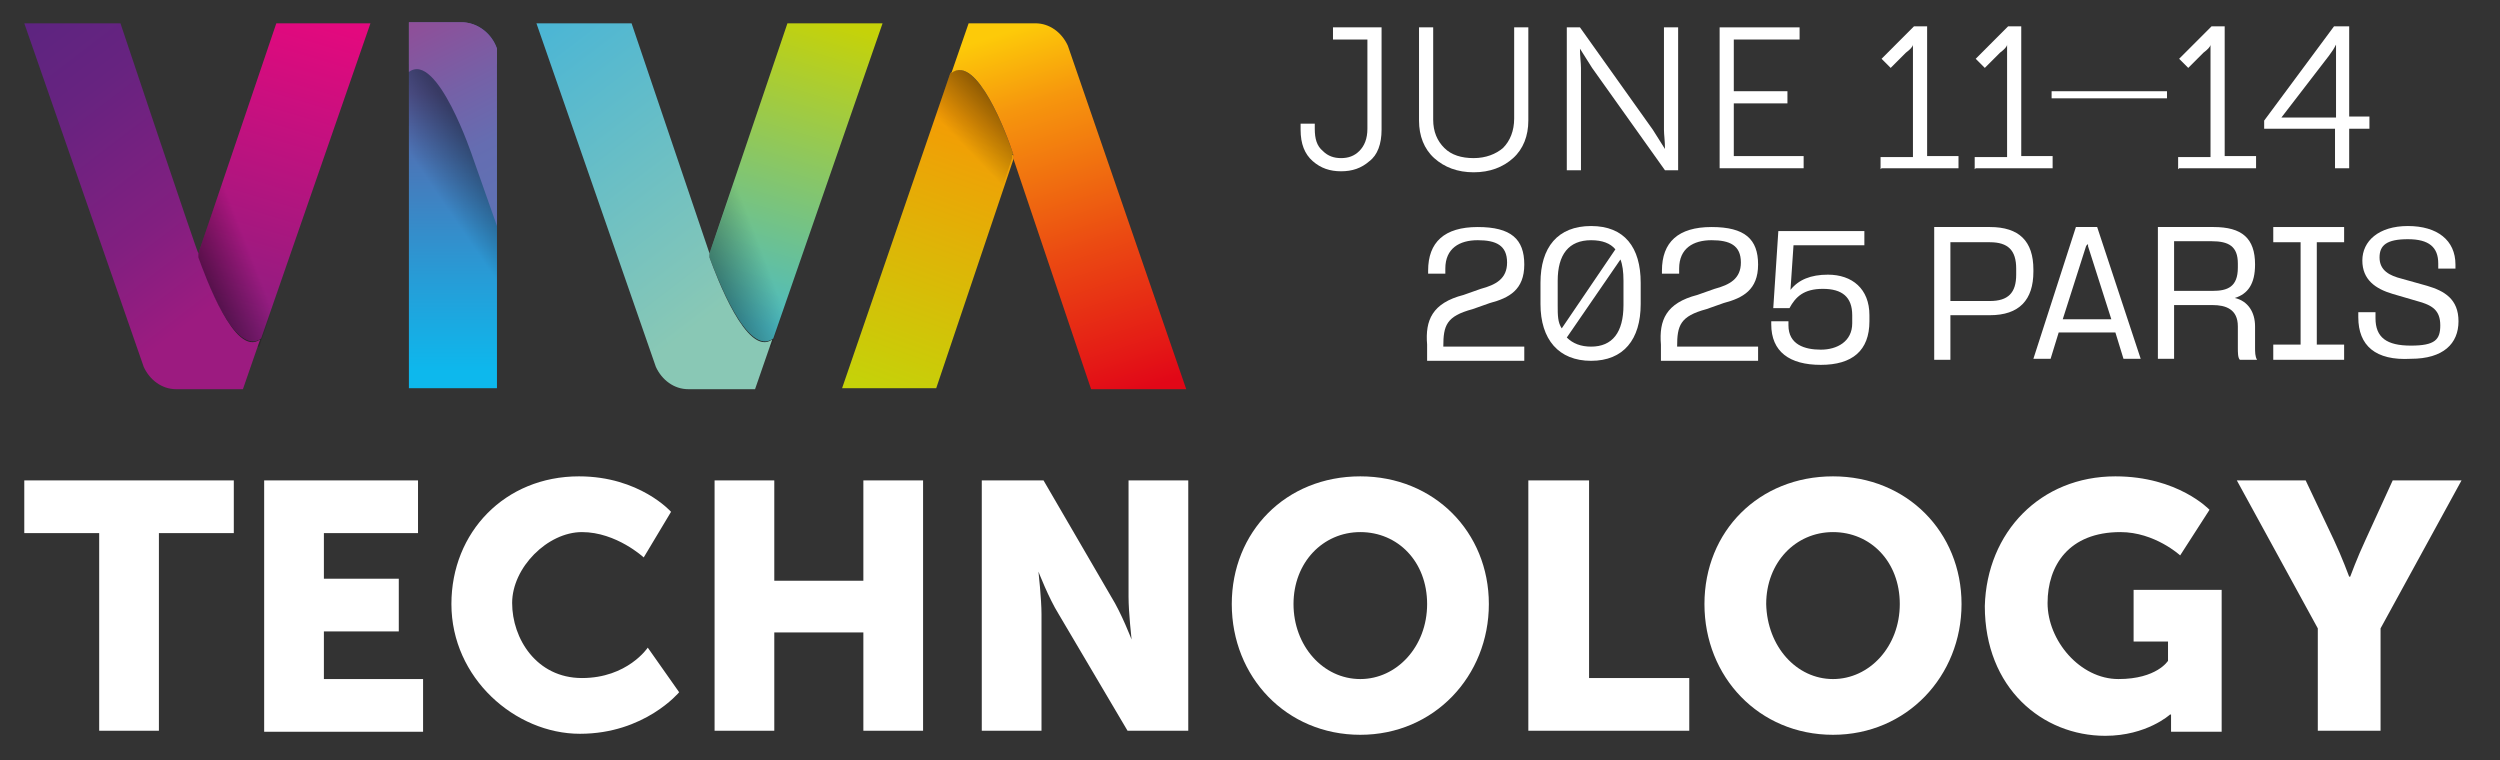 <svg width="296" height="90" viewBox="0 0 296 90" fill="none" xmlns="http://www.w3.org/2000/svg">
<rect x="0" y="0" width="296" height="90" fill="#333333" stroke="none"/>
<path d="M32.715 2.76L23.488 30H23.368V30.48C24.207 32.64 27.802 42.36 30.918 40.08L43.861 2.76H32.715Z" fill="url(#paint0_linear_21556_70861)"/>
<path d="M30.318 25.559V25.079C30.198 25.079 27.682 17.52 27.682 17.52L23.487 30H23.368L22.289 33.599L24.925 41.039H30.678L33.674 32.52C31.996 30 30.798 26.64 30.318 25.559Z" fill="url(#paint1_linear_21556_70861)"/>
<path d="M23.488 30.48V30C23.368 30 14.261 2.76 14.261 2.76H2.876L17.017 43.44C17.736 45 19.174 46.08 20.852 46.08H28.761L30.798 40.2C27.802 42.36 24.327 32.76 23.488 30.48Z" fill="url(#paint2_linear_21556_70861)"/>
<path d="M58.84 5.76C58.241 3.96 56.563 2.64 54.646 2.64H48.414V45.96H58.84V5.76Z" fill="url(#paint3_linear_21556_70861)"/>
<path d="M58.84 7.561H48.414V23.401C52.009 21.841 56.084 34.321 56.084 34.321L58.84 42.121V7.561Z" fill="url(#paint4_linear_21556_70861)"/>
<path d="M58.84 5.76C58.241 4.08 56.683 2.76 54.885 2.64H48.414V8.52C51.77 6 55.964 18.6 55.964 18.6L58.84 26.76V5.76Z" fill="url(#paint5_linear_21556_70861)"/>
<path d="M93.232 2.76L84.005 30V30.48C84.844 32.64 88.439 42.36 91.555 40.08L104.497 2.76H93.352H93.232Z" fill="url(#paint6_linear_21556_70861)"/>
<path d="M90.957 25.559V25.079L88.32 17.52L84.006 30L82.928 33.599L85.564 41.039H91.316L94.312 32.52C92.635 30 91.436 26.64 91.077 25.559H90.957Z" fill="url(#paint7_linear_21556_70861)"/>
<path d="M84.005 30.48V30L74.778 2.76H63.513L77.654 43.44C78.373 45 79.811 46.08 81.488 46.08H89.398L91.435 40.2C88.439 42.36 84.844 32.76 84.005 30.48Z" fill="url(#paint8_linear_21556_70861)"/>
<path d="M119.957 18.24C119.238 16.08 115.643 6.36 112.527 8.64L99.704 45.96H110.849L120.077 18.6L119.837 18.24H119.957Z" fill="url(#paint9_linear_21556_70861)"/>
<path d="M119.957 18.24C119.238 16.08 115.643 6.36 112.527 8.64L109.891 16.2C111.449 18.72 112.647 21.96 113.006 23.16V23.64L115.643 31.2L119.837 18.72V18.24H119.957Z" fill="url(#paint10_linear_21556_70861)"/>
<path d="M119.958 18.24V18.72L129.185 46.08H140.45L126.429 5.4C125.71 3.84 124.272 2.76 122.594 2.76H114.685L112.647 8.64C115.643 6.36 119.239 15.96 119.958 18.24Z" fill="url(#paint11_linear_21556_70861)"/>
<path d="M173.285 34.92L175.322 34.2C177.119 33.72 178.438 33 178.438 31.08C178.438 29.04 177.119 28.44 174.962 28.44C172.805 28.44 171.127 29.4 171.127 31.8V32.4H169.09V32.04C169.09 28.68 171.008 26.88 174.962 26.88C178.917 26.88 180.475 28.32 180.475 31.32C180.475 34.32 178.677 35.28 176.4 35.88L174.363 36.6C171.247 37.44 170.888 38.52 170.888 41.04H180.475V42.72H168.97V40.8C168.731 37.92 169.57 35.88 173.285 34.92Z" fill="white"/>
<path d="M182.394 36.001V33.481C182.394 29.281 184.431 26.761 188.385 26.761C192.34 26.761 194.258 29.281 194.258 33.481V36.001C194.258 40.201 192.22 42.721 188.385 42.721C184.551 42.721 182.394 40.201 182.394 36.001ZM184.91 38.881L191.262 29.521C190.662 28.801 189.704 28.441 188.385 28.441C185.749 28.441 184.431 30.121 184.431 33.241V36.121C184.431 37.321 184.431 38.161 184.91 38.881ZM188.385 41.041C190.902 41.041 192.22 39.361 192.22 36.121V33.241C192.22 32.161 192.1 31.321 191.861 30.721L185.509 39.961C186.228 40.681 187.187 41.041 188.385 41.041Z" fill="white"/>
<path d="M200.968 34.92L203.005 34.2C204.803 33.72 206.121 33 206.121 31.08C206.121 29.04 204.803 28.44 202.646 28.44C200.489 28.44 198.811 29.4 198.811 31.8V32.4H196.774V32.04C196.774 28.68 198.691 26.88 202.646 26.88C206.601 26.88 208.158 28.32 208.158 31.32C208.158 34.32 206.361 35.28 204.084 35.88L202.047 36.6C198.931 37.44 198.571 38.52 198.571 41.04H208.158V42.72H196.654V40.8C196.414 37.92 197.253 35.88 200.968 34.92Z" fill="white"/>
<path d="M229.01 26.88H235.601C239.076 26.88 240.754 28.56 240.754 31.92V32.16C240.754 35.52 239.076 37.32 235.601 37.32H230.927V42.6H229.01V26.88ZM235.601 35.64C237.758 35.64 238.717 34.68 238.717 32.52V31.8C238.717 29.64 237.758 28.68 235.601 28.68H230.927V35.64H235.601Z" fill="white"/>
<path d="M245.787 26.88H248.304L253.457 42.48H251.42L250.461 39.36H243.75L242.791 42.48H240.754L245.787 26.88ZM249.981 37.8L247.225 29.16V28.92C247.105 28.92 246.985 29.16 246.985 29.16L244.229 37.8H249.981Z" fill="white"/>
<path d="M264.961 41.16V38.64C264.961 36.6 263.523 36.12 261.965 36.12H257.412V42.48H255.494V26.88H262.085C265.441 26.88 266.999 28.2 266.999 31.32C266.999 33.6 266.16 34.8 264.602 35.28C266.16 35.64 266.999 36.96 266.999 38.64V41.16C266.999 41.64 266.999 42.24 267.238 42.6H265.201C264.961 42.36 264.961 41.76 264.961 41.16ZM261.965 34.44C263.763 34.44 264.961 33.96 264.961 31.68V31.2C264.961 29.16 263.883 28.56 261.846 28.56H257.412V34.44H261.965Z" fill="white"/>
<path d="M269.155 40.8H272.391V28.68H269.155V26.88H277.544V28.68H274.308V40.8H277.544V42.6H269.155V40.8Z" fill="white"/>
<path d="M279.222 37.561V36.961H281.259V37.681C281.259 39.961 282.577 40.921 285.453 40.921C288.329 40.921 288.929 40.201 288.929 38.521C288.929 36.721 287.97 36.121 286.172 35.641L283.296 34.801C281.259 34.201 279.701 33.121 279.701 30.841C279.701 28.561 281.618 26.761 285.094 26.761C288.569 26.761 290.726 28.441 290.726 31.321V31.801H288.689V31.201C288.689 29.281 287.61 28.321 285.094 28.321C282.577 28.321 281.738 29.041 281.738 30.481C281.738 32.041 282.937 32.641 284.375 33.001L287.371 33.841C289.408 34.441 291.086 35.401 291.086 38.041C291.086 40.681 289.288 42.481 285.453 42.481C281.259 42.721 279.222 40.921 279.222 37.561Z" fill="white"/>
<path d="M221.34 37.2V38.04C221.34 41.52 219.303 43.2 215.588 43.2C211.873 43.2 209.716 41.64 209.716 38.4V38.04H211.753V38.52C211.753 40.8 213.67 41.4 215.588 41.4C217.505 41.4 219.303 40.44 219.303 38.28V37.32C219.303 35.16 218.104 34.2 215.828 34.2C213.551 34.2 212.592 35.16 211.873 36.48H209.955L210.555 27.36H220.741V29.04H212.352L211.993 34.32C212.951 33.12 214.39 32.52 216.427 32.52C219.303 32.52 221.34 34.2 221.34 37.32V37.2Z" fill="white"/>
<path d="M153.991 15.36V14.64H155.669V15.24C155.669 16.44 155.909 17.28 156.628 17.88C157.227 18.48 157.946 18.72 158.785 18.72C159.624 18.72 160.343 18.48 160.942 17.88C161.541 17.28 161.901 16.44 161.901 15.24V4.68H157.826V3.24H163.578V15.36C163.578 17.04 163.099 18.36 162.14 19.08C161.181 19.92 160.103 20.28 158.785 20.28C157.467 20.28 156.388 19.92 155.429 19.08C154.471 18.24 153.991 17.04 153.991 15.36Z" fill="white"/>
<path d="M168.012 14.16V3.24H169.689V14.16C169.689 15.6 170.169 16.68 171.008 17.52C171.847 18.36 173.045 18.72 174.483 18.72C175.921 18.72 177.119 18.24 177.958 17.52C178.797 16.68 179.277 15.48 179.277 14.04V3.24H180.954V14.28C180.954 16.08 180.355 17.64 179.157 18.72C177.958 19.8 176.4 20.4 174.483 20.4C172.566 20.4 171.008 19.8 169.809 18.72C168.611 17.64 168.012 16.08 168.012 14.28V14.16Z" fill="white"/>
<path d="M185.509 20.04V3.24H187.067L195.695 15.36L197.133 17.64C197.133 16.68 197.013 15.96 197.013 15.36V3.24H198.691V20.16H197.133L188.505 8.04L187.067 5.76C187.067 6.72 187.187 7.44 187.187 8.04V20.16H185.509V20.04Z" fill="white"/>
<path d="M203.604 20.04V3.24H213.071V4.68H205.281V10.8H211.633V12.24H205.281V18.48H213.55V19.92H203.604V20.04Z" fill="white"/>
<path d="M222.658 20.04V18.6H226.493V5.28C226.493 5.52 226.134 5.88 225.654 6.24L223.857 8.04L222.778 6.96L226.613 3.12H228.171V18.48H231.886V19.92H222.778L222.658 20.04Z" fill="white"/>
<path d="M233.804 20.04V18.6H237.639V5.28C237.639 5.52 237.279 5.88 236.8 6.24L235.002 8.04L233.924 6.96L237.758 3.12H239.316V18.48H243.031V19.92H233.924L233.804 20.04Z" fill="white"/>
<path d="M257.891 20.04V18.6H261.725V5.28C261.725 5.52 261.366 5.88 260.887 6.24L259.089 8.04L258.01 6.96L261.845 3.12H263.403V18.48H267.118V19.92H258.01L257.891 20.04Z" fill="white"/>
<path d="M268.077 15.36V14.28L276.346 3.12H278.144V13.8H280.54V15.24H278.144V19.92H276.466V15.24H268.077V15.36ZM270.114 13.92H276.586V5.28C276.346 5.76 276.106 6.12 275.747 6.6L270.114 13.92Z" fill="white"/>
<path d="M256.572 10.801V11.641H242.91V10.801H256.572Z" fill="white"/>
<path d="M11.744 63.12H2.876V56.88H27.682V63.12H18.814V86.52H11.744V63.12Z" fill="white"/>
<path d="M31.277 56.88H49.493V63.12H38.348V68.52H47.216V74.76H38.348V80.4H50.092V86.64H31.277V56.88Z" fill="white"/>
<path d="M68.547 56.4C75.737 56.4 79.452 60.6 79.452 60.6L76.216 66C76.216 66 72.981 63 68.906 63C64.832 63 60.638 67.2 60.638 71.4C60.638 75.6 63.514 80.28 68.906 80.28C74.299 80.28 76.696 76.68 76.696 76.68L80.411 81.96C80.411 81.96 76.336 86.88 68.667 86.88C60.997 86.88 53.447 80.28 53.447 71.52C53.447 63 59.799 56.4 68.547 56.4Z" fill="white"/>
<path d="M84.606 56.88H91.676V68.76H102.222V56.88H109.292V86.52H102.222V74.88H91.676V86.52H84.606V56.88Z" fill="white"/>
<path d="M116.363 56.88H123.553L131.582 70.68C132.781 72.6 133.979 75.72 133.979 75.72C133.979 75.72 133.62 72.48 133.62 70.68V56.88H140.69V86.52H133.5L125.351 72.72C124.152 70.8 122.954 67.68 122.954 67.68C122.954 67.68 123.314 70.92 123.314 72.72V86.52H116.243V56.88H116.363Z" fill="white"/>
<path d="M161.061 56.4C169.809 56.4 176.281 63 176.281 71.52C176.281 80.04 169.809 87 161.061 87C152.313 87 145.842 80.16 145.842 71.52C145.842 63 152.193 56.4 161.061 56.4ZM161.061 80.4C165.375 80.4 168.971 76.56 168.971 71.52C168.971 66.48 165.495 63 161.061 63C156.627 63 153.152 66.6 153.152 71.52C153.152 76.44 156.627 80.4 161.061 80.4Z" fill="white"/>
<path d="M181.075 56.88H188.145V80.28H200.009V86.52H180.955V56.88H181.075Z" fill="white"/>
<path d="M217.026 56.4C225.774 56.4 232.246 63 232.246 71.52C232.246 80.04 225.774 87 217.026 87C208.278 87 201.807 80.16 201.807 71.52C201.807 62.88 208.278 56.4 217.026 56.4ZM217.026 80.4C221.34 80.4 224.935 76.56 224.935 71.52C224.935 66.48 221.46 63 217.026 63C212.592 63 209.117 66.6 209.117 71.52C209.237 76.56 212.712 80.4 217.026 80.4Z" fill="white"/>
<path d="M250.461 56.4C257.891 56.4 261.606 60.36 261.606 60.36L258.131 65.76C258.131 65.76 255.135 63 251.06 63C244.949 63 242.432 66.96 242.432 71.4C242.432 75.84 246.267 80.4 250.821 80.4C255.374 80.4 256.693 78.24 256.693 78.24V75.96H252.618V69.84H263.044V86.64H257.052V84.6H256.932C256.932 84.6 254.176 87.12 249.263 87.12C241.833 87.12 235.002 81.48 235.002 71.76C235.242 63 241.593 56.4 250.461 56.4Z" fill="white"/>
<path d="M274.428 74.4L264.841 56.88H272.99L276.345 63.96C277.304 66 278.143 68.28 278.143 68.28H278.263C278.263 68.28 279.102 66 280.06 63.96L283.296 56.88H291.445L281.858 74.4V86.52H274.428V74.4Z" fill="white"/>
<defs>
<linearGradient id="paint0_linear_21556_70861" x1="37.749" y1="2.52" x2="27.177" y2="37.912" gradientUnits="userSpaceOnUse">
<stop stop-color="#E3097E"/>
<stop offset="1" stop-color="#8C1E80"/>
</linearGradient>
<linearGradient id="paint1_linear_21556_70861" x1="21.33" y1="32.279" x2="29.362" y2="29.167" gradientUnits="userSpaceOnUse">
<stop stop-opacity="0.6"/>
<stop offset="1" stop-opacity="0"/>
</linearGradient>
<linearGradient id="paint2_linear_21556_70861" x1="-9.707" y1="-10.08" x2="25.465" y2="35.954" gradientUnits="userSpaceOnUse">
<stop stop-color="#512680"/>
<stop offset="0.2" stop-color="#572580"/>
<stop offset="0.5" stop-color="#672380"/>
<stop offset="0.8" stop-color="#821F80"/>
<stop offset="1" stop-color="#9C1B80"/>
</linearGradient>
<linearGradient id="paint3_linear_21556_70861" x1="53.567" y1="11.04" x2="53.567" y2="44.04" gradientUnits="userSpaceOnUse">
<stop stop-color="#5E61A7"/>
<stop offset="0.7" stop-color="#249FD9"/>
<stop offset="1" stop-color="#0DB8ED"/>
</linearGradient>
<linearGradient id="paint4_linear_21556_70861" x1="64.592" y1="17.281" x2="53.198" y2="25.066" gradientUnits="userSpaceOnUse">
<stop offset="0.5" stop-opacity="0.4"/>
<stop offset="1" stop-opacity="0"/>
</linearGradient>
<linearGradient id="paint5_linear_21556_70861" x1="50.811" y1="1.56" x2="61.62" y2="23.028" gradientUnits="userSpaceOnUse">
<stop stop-color="#904E98"/>
<stop offset="0.4" stop-color="#7561A7"/>
<stop offset="0.7" stop-color="#656DB1"/>
<stop offset="1" stop-color="#5F71B4"/>
</linearGradient>
<linearGradient id="paint6_linear_21556_70861" x1="98.266" y1="2.52" x2="87.694" y2="37.912" gradientUnits="userSpaceOnUse">
<stop stop-color="#C5D209"/>
<stop offset="1" stop-color="#4ABBC6"/>
</linearGradient>
<linearGradient id="paint7_linear_21556_70861" x1="81.849" y1="32.279" x2="90.001" y2="29.167" gradientUnits="userSpaceOnUse">
<stop stop-opacity="0.5"/>
<stop offset="1" stop-opacity="0"/>
</linearGradient>
<linearGradient id="paint8_linear_21556_70861" x1="50.81" y1="-10.08" x2="85.982" y2="35.954" gradientUnits="userSpaceOnUse">
<stop stop-color="#2EADE4"/>
<stop offset="1" stop-color="#89C8B5"/>
</linearGradient>
<linearGradient id="paint9_linear_21556_70861" x1="104.857" y1="46.68" x2="116.149" y2="14.649" gradientUnits="userSpaceOnUse">
<stop stop-color="#C5D209"/>
<stop offset="1" stop-color="#F49B05"/>
</linearGradient>
<linearGradient id="paint10_linear_21556_70861" x1="122.114" y1="12.12" x2="115.394" y2="18.591" gradientUnits="userSpaceOnUse">
<stop stop-opacity="0.6"/>
<stop offset="1" stop-opacity="0"/>
</linearGradient>
<linearGradient id="paint11_linear_21556_70861" x1="119.119" y1="3.84" x2="132.814" y2="46.909" gradientUnits="userSpaceOnUse">
<stop stop-color="#FDCA09"/>
<stop offset="0.2" stop-color="#F6960D"/>
<stop offset="0.6" stop-color="#EB4A12"/>
<stop offset="0.9" stop-color="#E41916"/>
<stop offset="1" stop-color="#E10717"/>
</linearGradient>
</defs>
</svg>
